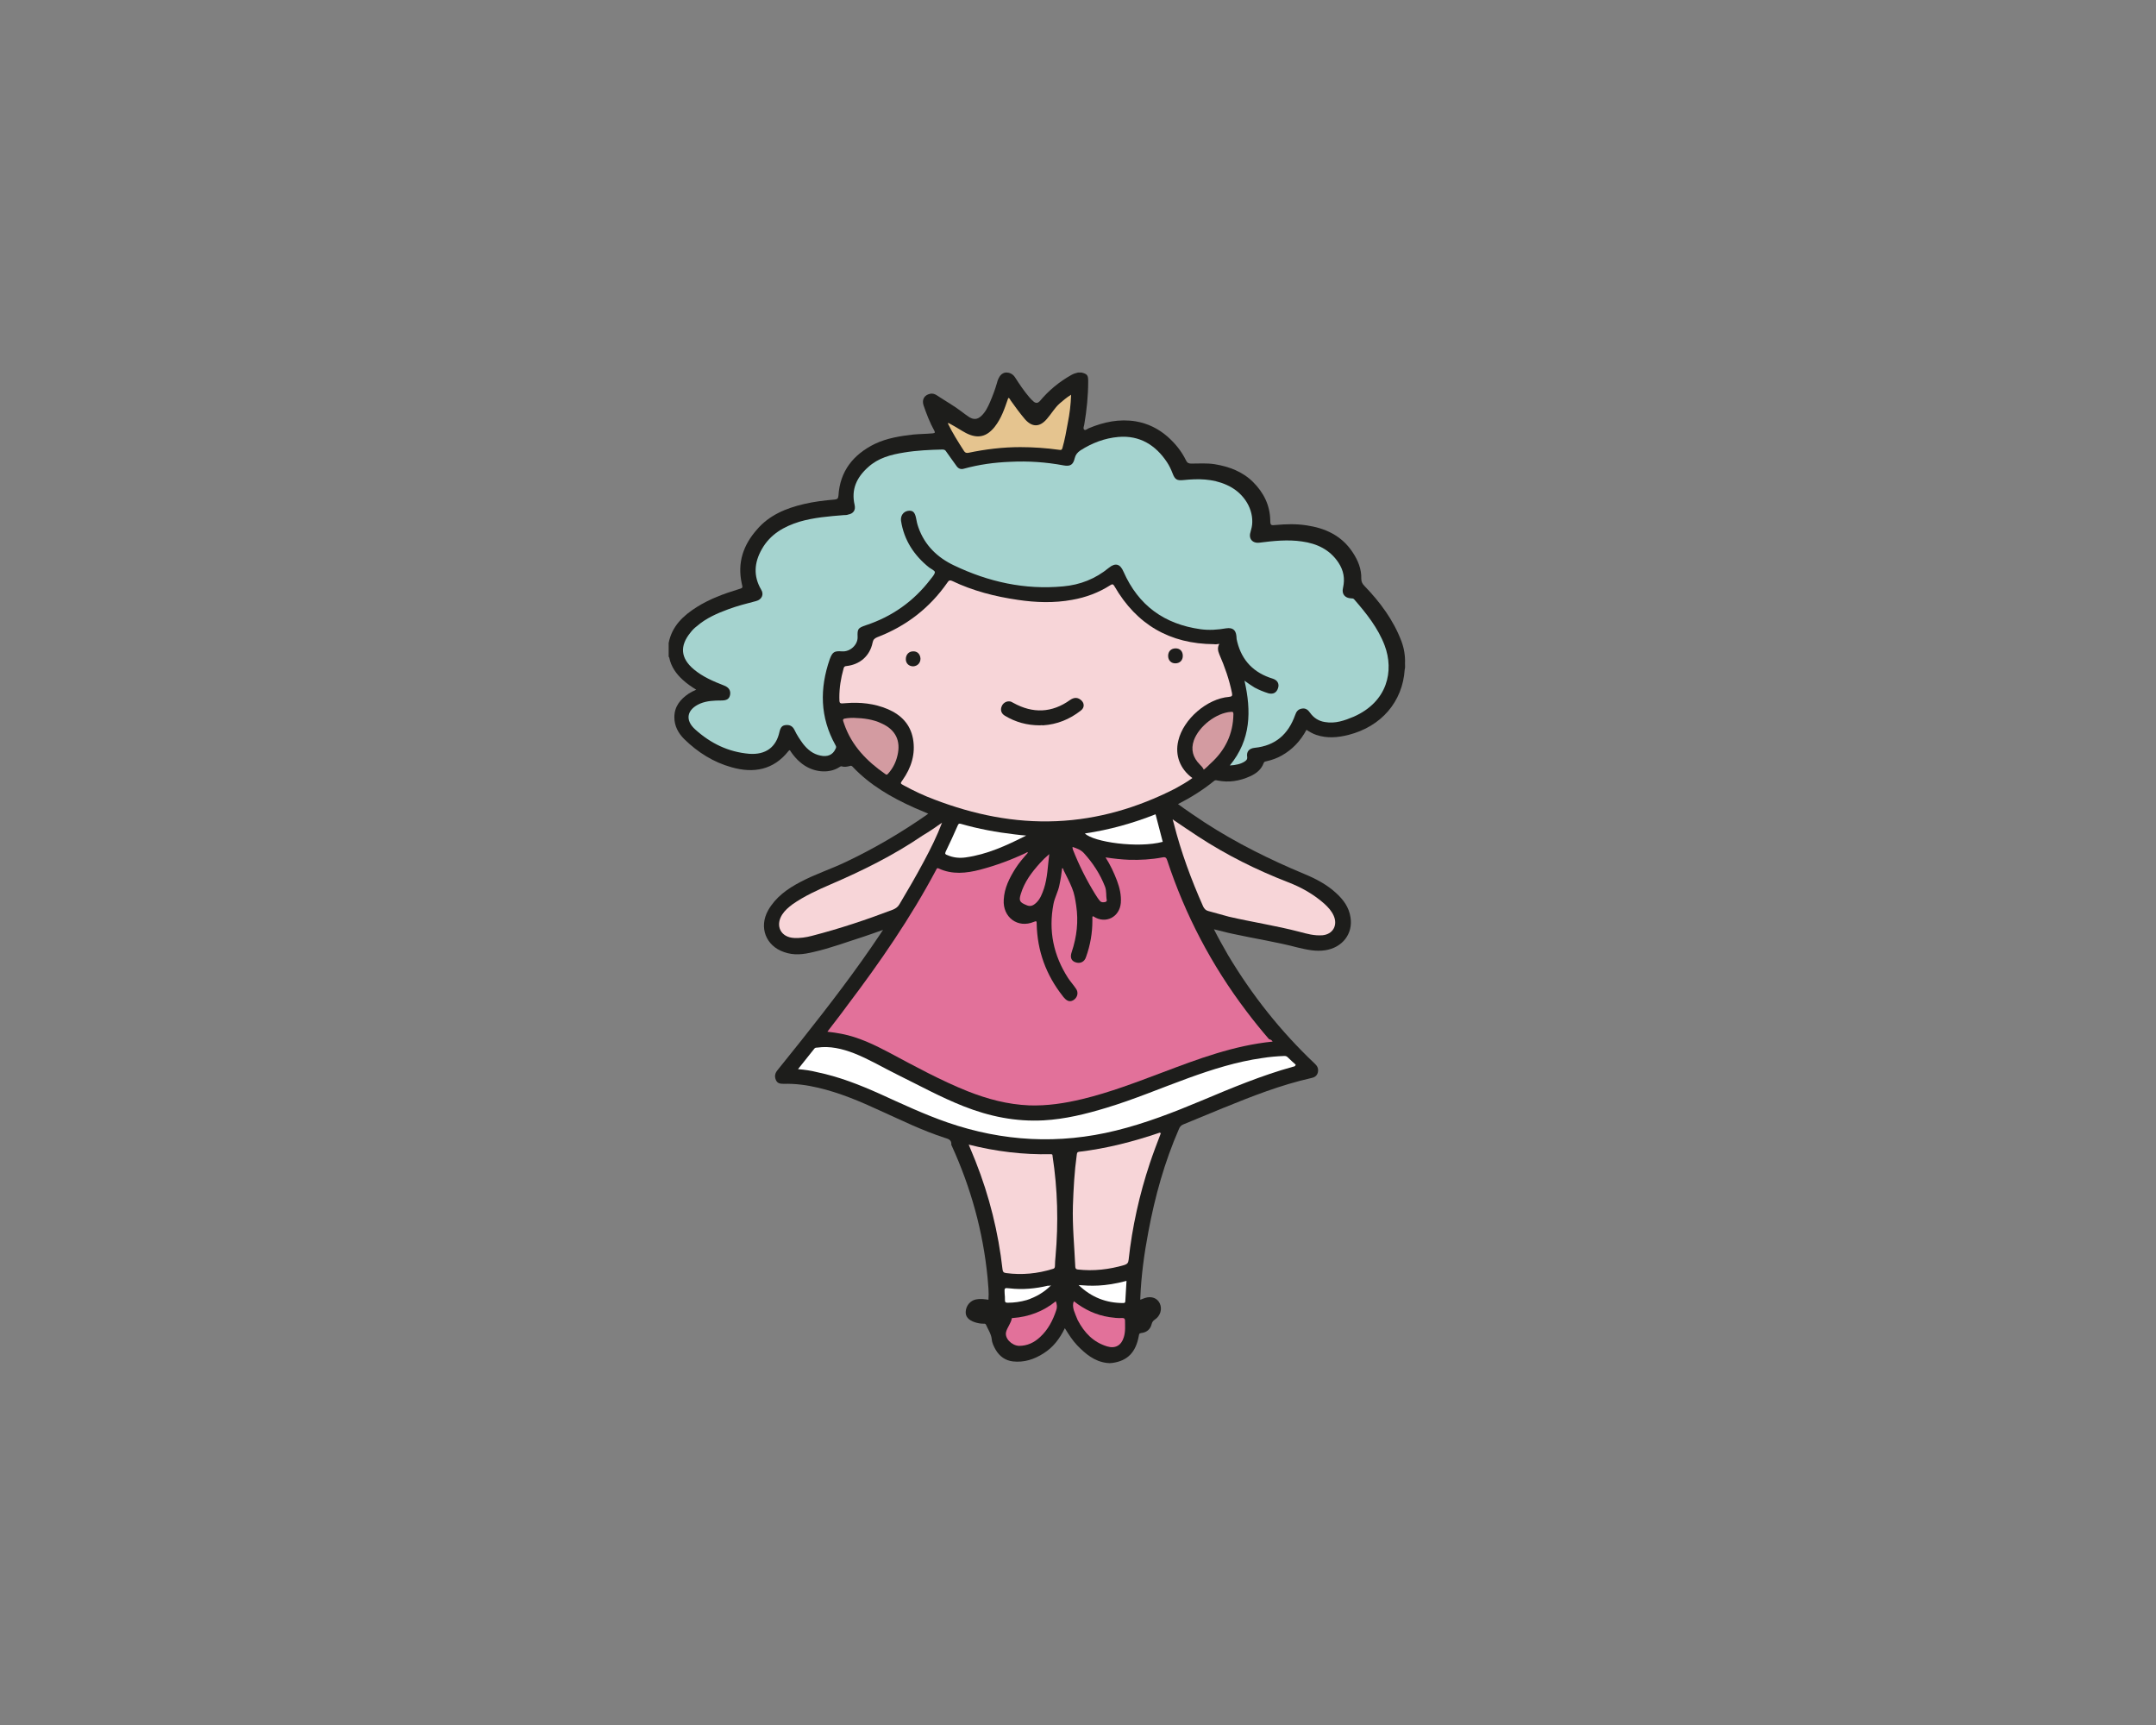 <?xml version="1.0" encoding="utf-8"?>
<!-- Generator: Adobe Illustrator 21.1.0, SVG Export Plug-In . SVG Version: 6.00 Build 0)  -->
<svg version="1.1" id="Capa_1" xmlns="http://www.w3.org/2000/svg" xmlns:xlink="http://www.w3.org/1999/xlink" x="0px" y="0px"
	 viewBox="0 0 720 576" style="enable-background:new 0 0 720 576;" xml:space="preserve">
<rect x="0" y="0" width="720" height="576" fill="#808080" stroke="none"/>
<style type="text/css">
	.st0{fill:#1D1D1B;}
	.st1{fill:#A5D3CF;}
	.st2{fill:#E2719A;}
	.st3{fill:#F7D5D8;}
	.st4{fill:#FFFFFF;}
	.st5{fill:#E5C48F;}
	.st6{fill:#D39BA1;}
	.st7{fill:#1E1E1C;}
</style>
<g>
	<path class="st0" d="M469.1,223.6c-0.7,10.7-7.8,19-18.8,21.8c-3.6,0.9-7.1,1.2-10.7,0c-1.2-0.4-2.2-1-3.3-1.7
		c-2,3.7-4.7,6.6-8.3,8.6c-1.6,0.9-3.3,1.5-5.1,1.9c-0.4,0.1-0.7,0.1-0.9,0.6c-0.8,2.2-2.5,3.5-4.5,4.4c-3.5,1.6-7.2,2.2-11,1.4
		c-0.4-0.1-0.8-0.1-1.1,0.2c-3.7,3-7.7,5.5-12,7.7c3,2.2,6,4.2,9,6.2c10.5,6.8,21.6,12.3,33.1,17.1c3.9,1.6,7.7,3.6,10.8,6.5
		c2.4,2.2,4.2,4.7,4.7,8c0.9,5.5-2.7,10.1-8.4,11c-3.2,0.5-6.2-0.2-9.2-0.9c-7.2-1.9-14.5-3-21.8-4.6c-2-0.4-4-1-6.2-1.5
		c1.5,3,3.1,5.8,4.7,8.6c8,13.4,17.6,25.5,28.9,36.2c0.9,0.8,1.4,1.7,1.1,3c-0.3,1.2-1.2,1.7-2.3,1.9c-10.2,2.3-19.8,6.1-29.4,10
		c-4.3,1.8-8.7,3.6-13.1,5.4c-0.8,0.3-1.3,0.8-1.6,1.6c-4.8,11-8,22.5-10.2,34.3c-1.4,7.3-2.4,14.7-2.7,22.2c0,0.1,0,0.3,0,0.5
		c0.6-0.2,1.1-0.4,1.6-0.6c2.2-0.7,4.1,0.1,4.9,1.8c0.9,1.9,0.2,4.2-1.6,5.4c-0.6,0.4-0.9,0.8-1.1,1.5c-0.4,1.7-1.6,2.8-3.4,3
		c-0.8,0.1-0.8,0.4-0.9,1c-1,5.5-3.8,8.3-8.8,9c-0.6,0.1-1.3,0.1-1.9,0c-4.1-0.5-7.1-3-9.9-5.9c-1.6-1.7-2.8-3.6-4.1-5.7
		c-1.7,3.5-3.9,6.4-7.1,8.4c-3.1,2-6.5,3.1-10.2,2.7c-2.6-0.3-4.5-1.7-5.8-3.9c-0.6-1.1-1.2-2.2-1.3-3.5c-0.2-1.8-1.2-3.2-1.9-4.8
		c-0.2-0.5-0.6-0.4-0.9-0.4c-1,0-2-0.2-2.9-0.5c-2.1-0.7-3.1-1.9-3-3.5c0.1-2,1.5-3.7,3.4-4.1c1.4-0.3,2.8-0.1,4.2,0.1
		c0.2-2.5-0.1-5-0.3-7.4c-1.5-15.4-5.6-30.1-12-44.1c0-0.1-0.2-0.2-0.1-0.3c0.1-1.7-1.1-1.9-2.3-2.3c-7.4-2.4-14.3-5.8-21.4-9
		c-6.7-3.1-13.5-6-20.8-7.7c-3.8-0.9-7.6-1.4-11.5-1.3c-1.1,0-2.1-0.1-2.6-1.3c-0.5-1.2-0.3-2.2,0.5-3.2c2.7-3.4,5.4-6.7,8.1-10.1
		c9.2-11.6,18.2-23.3,26.4-35.6c0.2-0.3,0.4-0.7,0.8-1.2c-2.3,0.8-4.2,1.5-6.3,2.2c-5.7,1.8-11.2,3.9-17,5.2c-3.3,0.8-6.5,1.2-9.8,0
		c-6.1-2.1-8.4-8.3-5.3-13.9c2.5-4.4,6.4-7.2,10.8-9.5c4.9-2.6,10.2-4.3,15.2-6.7c9.5-4.5,18.5-9.8,27.1-15.8
		c0.1-0.1,0.2-0.2,0.4-0.3c-1.6-0.7-3.1-1.3-4.7-2c-7.6-3.4-14.7-7.5-20.5-13.6c-0.3-0.4-0.6-0.5-1.1-0.3c-0.8,0.2-1.7,0.4-2.6,0.1
		c-0.3-0.1-0.5,0.1-0.7,0.2c-3.6,2.4-9.2,1.9-13.2-1.6c-1.2-1-2.2-2.2-3.1-3.5c-0.2-0.3-0.3-0.8-0.8-0.2c-5,6.3-11.6,7.5-19,5.4
		c-6.1-1.7-11.3-5-15.8-9.4c-2-2-3.3-4.4-3.3-7.3c0-3.6,2-6,4.8-7.9c0.8-0.5,1.6-0.9,2.5-1.3c-1.6-1-3.1-2-4.5-3.3
		c-2.2-2-3.9-4.4-4.5-7.4c0-0.1-0.1-0.2-0.2-0.3c0-1.5,0-3,0-4.6c1.1-5.6,4.8-9.1,9.4-12c4.3-2.7,8.9-4.4,13.8-5.9
		c1.6-0.5,1.6-0.4,1.2-2c-1.5-6.9,0.5-12.8,5.1-18c4.1-4.8,9.7-7.1,15.7-8.5c3.4-0.8,6.8-1.2,10.3-1.5c0.9-0.1,1.1-0.4,1.2-1.3
		c0.5-8.2,5-13.8,12.2-17.3c4-1.9,8.4-2.6,12.8-3.1c2.2-0.2,4.3-0.2,6.5-0.4c0.8-0.1,0.8-0.3,0.5-0.9c-1.5-2.7-2.6-5.6-3.6-8.5
		c-0.6-1.9,0.3-3.4,2.2-3.8c0.9-0.2,1.7,0.1,2.4,0.6c2.7,1.8,5.6,3.4,8.2,5.4c0.8,0.6,1.7,1.3,2.5,1.8c1.5,0.9,2.7,0.8,4-0.4
		c1.4-1.3,2.2-3,2.9-4.6c0.9-2.1,1.7-4.2,2.3-6.3c0.1-0.5,0.3-1,0.5-1.5c0.5-1.1,1.2-1.9,2.4-2.1c0.2,0,0.3,0,0.5,0
		c1.3,0.1,2.2,0.8,2.8,1.8c1.4,2.2,2.9,4.4,4.6,6.4c0.5,0.6,1,1.1,1.6,1.6c0.7,0.5,1.3,0.4,1.9-0.2c3-3.6,6.5-6.5,10.6-8.8
		c0.7-0.4,1.4-0.6,2.2-0.8c0.4,0,0.8,0,1.2,0c1.9,0.5,2.2,0.9,2.2,2.9c0,4.9-0.5,9.7-1.3,14.4c-0.1,0.6-0.5,1.4,0,1.8
		c0.4,0.3,1-0.3,1.5-0.5c5-2.1,10.2-3.2,15.7-2.3c4,0.7,7.5,2.4,10.6,5.1c2.6,2.3,4.7,4.9,6.2,8c0.4,0.8,0.9,1,1.7,1
		c2.6,0,5.2-0.2,7.8,0.2c4.9,0.8,9.4,2.5,12.9,6c3.5,3.5,5.6,7.7,5.7,12.7c0,1.7,0.2,1.8,1.9,1.6c3.4-0.3,6.7-0.4,10,0.1
		c6.4,0.9,11.9,3.4,15.6,9c1.8,2.7,3,5.6,2.9,8.9c0,1,0.4,1.7,1.1,2.4c5.2,5.4,9.6,11.3,12.3,18.4c0.9,2.4,1.3,4.9,1.2,7.4
		C469.2,222.3,469.3,222.9,469.1,223.6z"/>
	<path class="st1" d="M410.7,255.6c7.1-8.6,7.2-18.2,4.9-28.3c0.6,0.4,1.1,0.8,1.7,1.2c0.6,0.4,1.1,0.7,1.7,1.1
		c1.5,0.8,3,1.4,4.6,1.9c1.6,0.4,2.7-0.2,3.2-1.7c0.5-1.5-0.2-2.7-1.8-3.2c-6.2-1.9-10.2-5.9-11.8-12.2c-0.2-0.7-0.3-1.3-0.3-2
		c-0.2-2.1-1.3-2.9-3.4-2.6c-2.9,0.5-5.7,0.7-8.6,0.3c-12.1-1.7-20.7-7.9-25.7-19.2c-1.1-2.6-2.7-3.1-4.9-1.3
		c-4.5,3.7-9.6,5.7-15.3,6.2c-12.8,1.2-24.9-1.5-36.4-7c-5.5-2.6-9.8-6.7-11.9-12.7c-0.4-1.1-0.6-2.1-0.8-3.2
		c-0.4-1.9-1.1-2.6-2.8-2.3c-1.5,0.3-2.4,1.7-2.2,3.3c1,6.5,4.4,11.6,9.4,15.6c0.7,0.5,2,1.1,1.9,1.6c-0.1,0.8-0.9,1.6-1.5,2.4
		c-5.6,7.3-12.8,12.4-21.6,15.3c-2.6,0.9-2.8,1.2-2.7,3.9c0.1,2.6-2.5,5-5.2,4.8c-2.6-0.2-3.2,0.2-4.1,2.6
		c-3.4,9.8-3.3,19.4,1.9,28.7c0.3,0.5,0.3,0.8,0,1.3c-0.9,2-2.7,2.7-5,2.2c-2.5-0.5-4.3-2-5.8-3.9c-1.1-1.5-2.1-3-2.9-4.7
		c-0.6-1.2-1.5-1.7-2.8-1.6c-1.3,0.1-1.8,0.7-2.2,2.3c-1.1,5.1-4.6,7.7-10.1,7.3c-7-0.6-12.9-3.5-18-8.1c-3.6-3.2-2.8-6.8,1.7-8.7
		c2.2-0.9,4.6-1,7-1c1.8,0,2.6-0.5,2.9-1.8c0.3-1.5-0.4-2.6-2-3.2c-3.6-1.4-7.1-2.9-10.1-5.4c-4.4-3.7-4.8-7.8-1.1-12.3
		c0.6-0.8,1.3-1.5,2.1-2.1c3.1-2.7,6.8-4.3,10.6-5.7c3-1.1,6.1-1.9,9.2-2.7c1.9-0.5,2.7-2.2,1.7-3.8c-2.7-4.6-2.3-9.1,0.2-13.5
		c2.8-5,7.4-7.6,12.6-9.2c4.8-1.4,9.8-1.8,14.8-2.2c0.5,0,1,0,1.5-0.2c1.7-0.3,2.5-1.5,2.1-3.2c-1.2-5.2,0.7-9.2,4.5-12.6
		c3.4-3.1,7.6-4.2,12-4.9c4.2-0.7,8.5-0.9,12.8-1c0.7,0,1,0.2,1.3,0.7c1.1,1.6,2.3,3.2,3.5,4.9c0.6,0.8,1.4,1.1,2.4,0.8
		c5.1-1.4,10.2-2.1,15.5-2.3c6-0.3,11.9,0.1,17.8,1.2c2.2,0.4,3.2-0.2,3.7-2.4c0.3-1.2,0.9-1.9,1.9-2.6c3.9-2.5,8.1-4.1,12.7-4.5
		c7.1-0.6,12.4,2.7,16.2,8.4c0.8,1.2,1.4,2.5,1.9,3.8c0.8,2.1,1.5,2.4,3.6,2.2c4.9-0.5,9.7-0.5,14.4,1.6c5.3,2.3,8.7,7.3,8.6,12.4
		c0,1.2-0.3,2.3-0.6,3.4c-0.7,2.2,0.7,3.8,3,3.5c4.7-0.6,9.5-1.1,14.2-0.4c5,0.7,9.3,2.7,12.2,7.1c1.7,2.6,2.2,5.3,1.5,8.4
		c-0.5,2,0.6,3.4,2.7,3.5c0.4,0,0.7,0,1,0.3c4.1,4.7,8,9.6,10.2,15.4c3.2,8.5,1,18.8-10.3,23.8c-3.1,1.3-6.2,2.4-9.6,1.8
		c-2.1-0.3-3.8-1.4-5-3.1c-0.7-1-1.5-1.6-2.7-1.4c-1.3,0.2-1.9,1-2.3,2.2c-2.3,6.4-6.6,10.2-13.5,10.9c-1.9,0.2-2.8,1.3-2.5,3.1
		c0.1,0.8-0.4,1.2-0.9,1.5C414.4,255.1,412.7,255.5,410.7,255.6z"/>
	<path class="st2" d="M425,347.8c-13,1.3-24.9,5.8-36.8,10.3c-8.8,3.3-17.6,6.7-26.8,8.9c-5.8,1.4-11.7,2.3-17.7,2.1
		c-7.2-0.3-13.9-2.1-20.5-4.7c-9-3.6-17.6-8.3-26.2-12.9c-5.1-2.7-10.3-5.2-16-6.3c-1.5-0.3-3-0.5-4.7-0.7c2.2-2.9,4.5-5.8,6.6-8.7
		c10.9-14.4,21.2-29.3,29.7-45.3c0.2-0.4,0.3-0.8,0.9-0.5c4.5,2.1,9.2,1.6,13.8,0.4c5.3-1.4,10.5-3.3,15.5-5.7
		c0.1-0.1,0.2-0.2,0.5,0c-1.5,1.7-3,3.4-4.2,5.3c-2,3.2-3.7,6.5-3.9,10.4c-0.4,5.9,4.7,9.7,10.1,7.4c0.9-0.4,0.9-0.1,0.9,0.7
		c0.2,9,3.1,17,8.7,24.1c0.1,0.2,0.3,0.4,0.5,0.6c1.1,1.3,2.2,1.4,3.3,0.6c1.2-0.9,1.5-2.5,0.6-3.7c-0.8-1.2-1.8-2.3-2.6-3.5
		c-4.9-7.6-6.6-15.8-4.9-24.7c0.4-2.2,1.6-4.2,2-6.4c0.4-1.8,0.7-3.7,0.9-5.6c0.4,0,0.4,0.4,0.5,0.7c1,2,2,3.9,2.8,5.9
		c0.8,1.9,1.1,3.9,1.4,5.9c0.8,5.3,0.2,10.4-1.5,15.5c-0.6,1.7-0.2,2.9,1.2,3.4c1.6,0.6,3.1-0.1,3.6-1.8c1.4-3.9,2.1-7.9,2.1-12
		c0-0.4,0-0.9,0-1.3c0-0.1,0.1-0.1,0.1-0.2c0.2-0.1,0.3,0,0.4,0.1c4,2.5,8.6,0.1,9-4.6c0.2-2.6-0.4-5.1-1.3-7.5
		c-1-2.6-2.2-5.2-3.8-7.7c2.7,0.4,5.3,0.7,7.9,0.8c3.7,0.1,7.4-0.1,11.1-0.8c1-0.2,1.3,0.1,1.6,1c6,18.2,14.8,35,26.4,50.3
		c2.4,3.2,5,6.4,7.6,9.4C424.6,347.2,424.7,347.4,425,347.8z"/>
	<path class="st3" d="M407.2,215c-0.7,1.2-0.5,2.3,0,3.5c1.8,4.1,3.3,8.4,4.2,12.8c0.2,1,0.1,1.3-1,1.4c-7.3,0.6-15.2,7.4-16.9,14.6
		c-1.2,4.9,0.6,9.5,4.7,12.5c-1.9,1.4-3.9,2.5-5.9,3.6c-12.4,6.3-25.5,10.2-39.5,10.8c-14.1,0.6-27.6-2.2-40.7-7.2
		c-3.5-1.3-6.9-2.9-10.2-4.7c-1.3-0.7-1.3-0.7-0.5-1.8c2.9-4.1,4.4-8.7,3.5-13.8c-0.9-4.9-4-8-8.4-9.9c-4.5-1.9-9.2-2.4-14.1-2
		c-2.1,0.2-2.1,0.2-2.1-1.9c0-3.3,0.5-6.4,1.4-9.6c0.1-0.5,0.3-0.9,1-0.9c4.5-0.5,7.8-3.4,8.7-7.8c0.2-1,0.6-1.4,1.5-1.8
		c9.7-3.7,17.6-9.8,23.5-18.3c0.4-0.6,0.7-0.9,1.6-0.5c6.9,3.3,14.3,5.2,21.9,6.3c6,0.9,12.1,1.1,18.1,0c4.6-0.8,8.9-2.4,12.8-4.9
		c0.7-0.5,1-0.3,1.4,0.4c7.4,12.8,18.5,19.2,33.2,19.3C405.9,215.2,406.5,215.1,407.2,215z"/>
	<path class="st4" d="M266.5,357c1.9-2.4,3.7-4.6,5.5-6.9c0.3-0.3,0.6-0.3,1-0.3c4.2-0.6,8.3,0.4,12.2,1.9c5.1,2,9.7,4.8,14.6,7.2
		c7.3,3.6,14.4,7.5,22,10.5c8.6,3.4,17.4,5.2,26.7,4.7c7.2-0.4,14.1-2.1,21-4.2c9.3-2.8,18.2-6.6,27.3-9.9c8-2.9,16.2-5.5,24.7-6.7
		c2.5-0.4,4.9-0.6,7.4-0.7c0.5,0,0.8,0.1,1.2,0.5c0.9,0.9,1.8,1.7,2.6,2.4c-0.2,0.7-0.6,0.6-0.9,0.7c-10.5,2.9-20.5,7.1-30.5,11.3
		c-9.3,3.9-18.8,7.6-28.6,10c-19,4.7-37.8,3.7-56.3-2.7c-7.8-2.7-15.2-6.2-22.7-9.6c-6.7-3-13.6-5.7-20.9-7.2
		C270.9,357.5,268.8,357.2,266.5,357z"/>
	<path class="st3" d="M387.7,378.3c-1.3,3.4-2.6,6.8-3.7,10.1c-3.5,10.5-5.9,21.3-7.1,32.3c-0.1,1-0.5,1.4-1.4,1.7
		c-5.1,1.5-10.3,2.1-15.6,1.5c-0.6-0.1-0.7-0.3-0.8-0.8c-0.3-6.8-1-13.6-0.8-20.5c0.2-5.7,0.5-11.4,1.3-17.1
		c0.1-0.5,0.1-0.8,0.7-0.9c9.3-1.1,18.2-3.4,27-6.4C387.4,378.3,387.5,378.4,387.7,378.3z"/>
	<path class="st3" d="M323.5,382.2c9.1,2.3,18.2,3.4,27.4,3.2c0.5,0,0.6,0.1,0.6,0.6c1.7,11.1,2,22.3,1,33.5
		c-0.1,1.1-0.2,2.2-0.2,3.2c0,0.6-0.2,0.9-0.7,1c-5.1,1.6-10.3,2.1-15.6,1.4c-0.8-0.1-1.1-0.4-1.2-1.2c-1.4-12.4-4.4-24.5-9-36.1
		C325.1,386,324.3,384.2,323.5,382.2z"/>
	<path class="st3" d="M391.6,273.6c3,2,5.7,3.9,8.5,5.7c9.5,6.2,19.5,11.2,30.1,15.3c4.4,1.7,8.5,4,12.1,7.2c1.3,1.2,2.4,2.4,3.1,4
		c1.4,3.2-0.3,6.2-3.8,6.5c-2.7,0.2-5.2-0.5-7.8-1.2c-7.7-2-15.6-3.2-23.4-5c-2.3-0.6-4.6-1.3-6.9-1.9c-0.8-0.2-1.3-0.7-1.7-1.5
		c-4-9-7.4-18.2-9.8-27.7C391.9,274.7,391.8,274.3,391.6,273.6z"/>
	<path class="st3" d="M314.6,274.7c-1.7,4.5-3.8,8.7-6,12.8c-2.6,4.9-5.4,9.7-8.2,14.4c-0.5,0.9-1.2,1.4-2.1,1.8
		c-8.9,3.4-17.9,6.4-27.2,8.8c-1.9,0.5-3.9,0.8-5.9,0.7c-4.4-0.2-6.4-4-4-7.8c0.9-1.4,2.1-2.4,3.4-3.4c4-2.8,8.4-4.8,12.8-6.7
		c10.7-4.6,21-9.7,30.7-16.3C310.3,277.7,312.5,276.2,314.6,274.7z"/>
	<path class="st5" d="M316.5,141.3c0.5-0.1,0.8,0.3,1.1,0.4c1.7,0.9,3.3,2,5,2.9c3.9,2,6.9,1.3,9.6-2.1c2.2-2.8,3.3-6.1,4.4-9.3
		c0-0.1,0.1-0.2,0.1-0.3c0.5,0,0.6,0.5,0.8,0.8c1.5,2.1,3.1,4.3,4.8,6.3c2.4,2.7,4.9,2.7,7.3-0.1c1.5-1.7,2.6-3.7,4.3-5.2
		c1.2-1,2.3-2,3.8-2.9c-0.1,3.3-0.5,6.4-1.1,9.4c-0.5,2.8-1,5.6-1.8,8.4c-0.2,0.7-0.5,0.7-1.1,0.6c-4.3-0.6-8.7-0.9-13-0.9
		c-5.8,0-11.6,0.7-17.3,1.9c-0.7,0.1-1,0-1.4-0.5C320,147.6,318.1,144.6,316.5,141.3z"/>
	<path class="st6" d="M285.1,239.7c3.4,0.1,6.5,0.5,9.4,1.9c4.6,2.1,6.4,5.8,5.2,10.7c-0.5,2.2-1.5,4.2-3,5.9
		c-0.3,0.3-0.5,0.7-1,0.3c-6.2-4.3-11.3-9.5-13.8-16.8c-0.6-1.6-0.6-1.7,1.1-1.9C283.7,239.7,284.6,239.7,285.1,239.7z"/>
	<path class="st4" d="M342.7,279c-6.5,3.3-13,6.3-20.2,7.3c-2.1,0.3-4.2,0.1-6.2-0.8c-0.6-0.2-0.8-0.4-0.5-1.1
		c1.4-2.9,2.8-5.9,4.1-8.9c0.3-0.6,0.5-0.5,1-0.4c5.9,1.7,11.9,2.8,17.9,3.5C340.2,278.8,341.5,278.9,342.7,279z"/>
	<path class="st6" d="M402,257c-0.3-0.7-0.8-1.2-1.3-1.7c-2.3-2.3-3.1-5-2-8.1c1.7-4.7,7.5-9.2,12.4-9.5c0.7-0.1,0.8,0.2,0.8,0.8
		c-0.1,6.7-2.8,12.1-7.7,16.5C403.5,255.7,402.8,256.4,402,257z"/>
	<path class="st4" d="M385.9,271.9c0.8,3.1,1.6,6.2,2.4,9.2c-8.3,2.2-23.1,0.1-26-2.8C370.5,277.1,378.3,274.9,385.9,271.9z"/>
	<path class="st2" d="M358.6,434.5c3.6,2.8,7.4,4.6,11.8,5.3c1.5,0.2,2.9,0.4,4.4,0.3c0.5,0,0.8,0.1,0.9,0.7c0,1.9,0.2,3.8-0.4,5.7
		c-0.8,2.7-2.8,3.9-5.5,3.1c-4.7-1.4-7.7-4.6-9.9-8.8c-0.5-1.1-0.9-2.2-1.3-3.3C358.3,436.4,358.2,435.5,358.6,434.5z"/>
	<path class="st2" d="M352.6,434.5c0.4,1.1,0.5,2.1,0.1,3.1c-1.1,3.3-2.7,6.4-5.3,8.8c-2,1.9-4.3,3-7.1,3c-2.4-0.1-4.9-2.5-4.3-4.7
		c0.4-1.5,1.6-2.8,1.9-4.5c0-0.1,0.3-0.1,0.4-0.1C343.6,439.7,348.4,437.9,352.6,434.5z"/>
	<path class="st2" d="M350.4,285.2c-0.5,4.1-0.6,8-1.8,11.6c-0.6,1.7-1.2,3.4-2.6,4.7c-1.1,1-2,1.3-3.3,0.7
		c-2.2-0.9-2.5-1.5-1.8-3.7c1.2-4,3.6-7.2,6.4-10.3C348.1,287.3,349.1,286.3,350.4,285.2z"/>
	<path class="st2" d="M358.2,282.8c1.4,0.5,2.7,0.9,3.8,2.1c3,3.3,5.4,7,7,11.1c0.6,1.5,0.3,3,0.6,4.5c0.1,0.4-0.2,0.6-0.5,0.7
		c-0.6,0.1-1.3,0.2-1.8-0.4c-0.6-0.7-1.1-1.5-1.6-2.3c-2.9-4.7-5.4-9.7-7.4-14.8C358.3,283.5,358.1,283.2,358.2,282.8z"/>
	<path class="st4" d="M360.2,429.1c3.9,0.3,8.5,0.6,16-1.4c-0.1,2.3-0.3,4.5-0.4,6.8c0,0.5-0.3,0.6-0.7,0.6
		C369.4,435.1,364.5,433.2,360.2,429.1z"/>
	<path class="st4" d="M351,429.2c-2.4,2.4-5.1,3.9-8.1,4.9c-2.1,0.6-4.2,0.9-6.4,0.9c-0.7,0-0.9-0.2-0.9-0.9c0-0.7,0-1.4-0.1-2.2
		c-0.1-1.9-0.1-1.9,1.7-1.7c4.3,0.5,8.6,0.1,12.8-0.9C350.2,429.4,350.5,429.3,351,429.2z"/>
	<path class="st0" d="M347.3,242.2c-4.4,0-8.2-1.1-11.7-3.2c-1.2-0.7-1.6-1.9-1.1-3.1c0.4-1.1,1.5-1.8,2.6-1.7
		c0.5,0,0.9,0.3,1.3,0.5c6.5,3.6,12.9,3.4,19-1c1.2-0.8,2.3-0.9,3.4-0.1c1.4,1,1.5,2.7,0.1,3.7c-3.7,2.9-7.9,4.6-12.6,4.9
		C347.8,242.1,347.4,242.2,347.3,242.2z"/>
	<path class="st7" d="M307.4,219.9c0,1.5-1,2.5-2.4,2.6c-1.5,0-2.5-1-2.5-2.4c0-1.5,1-2.6,2.4-2.6
		C306.3,217.4,307.3,218.4,307.4,219.9z"/>
	<path class="st0" d="M390.1,219c0-1.5,1-2.5,2.5-2.5c1.5,0,2.4,1,2.4,2.5c0,1.5-1,2.5-2.5,2.5C391.1,221.5,390.1,220.5,390.1,219z"
		/>
</g>
</svg>
